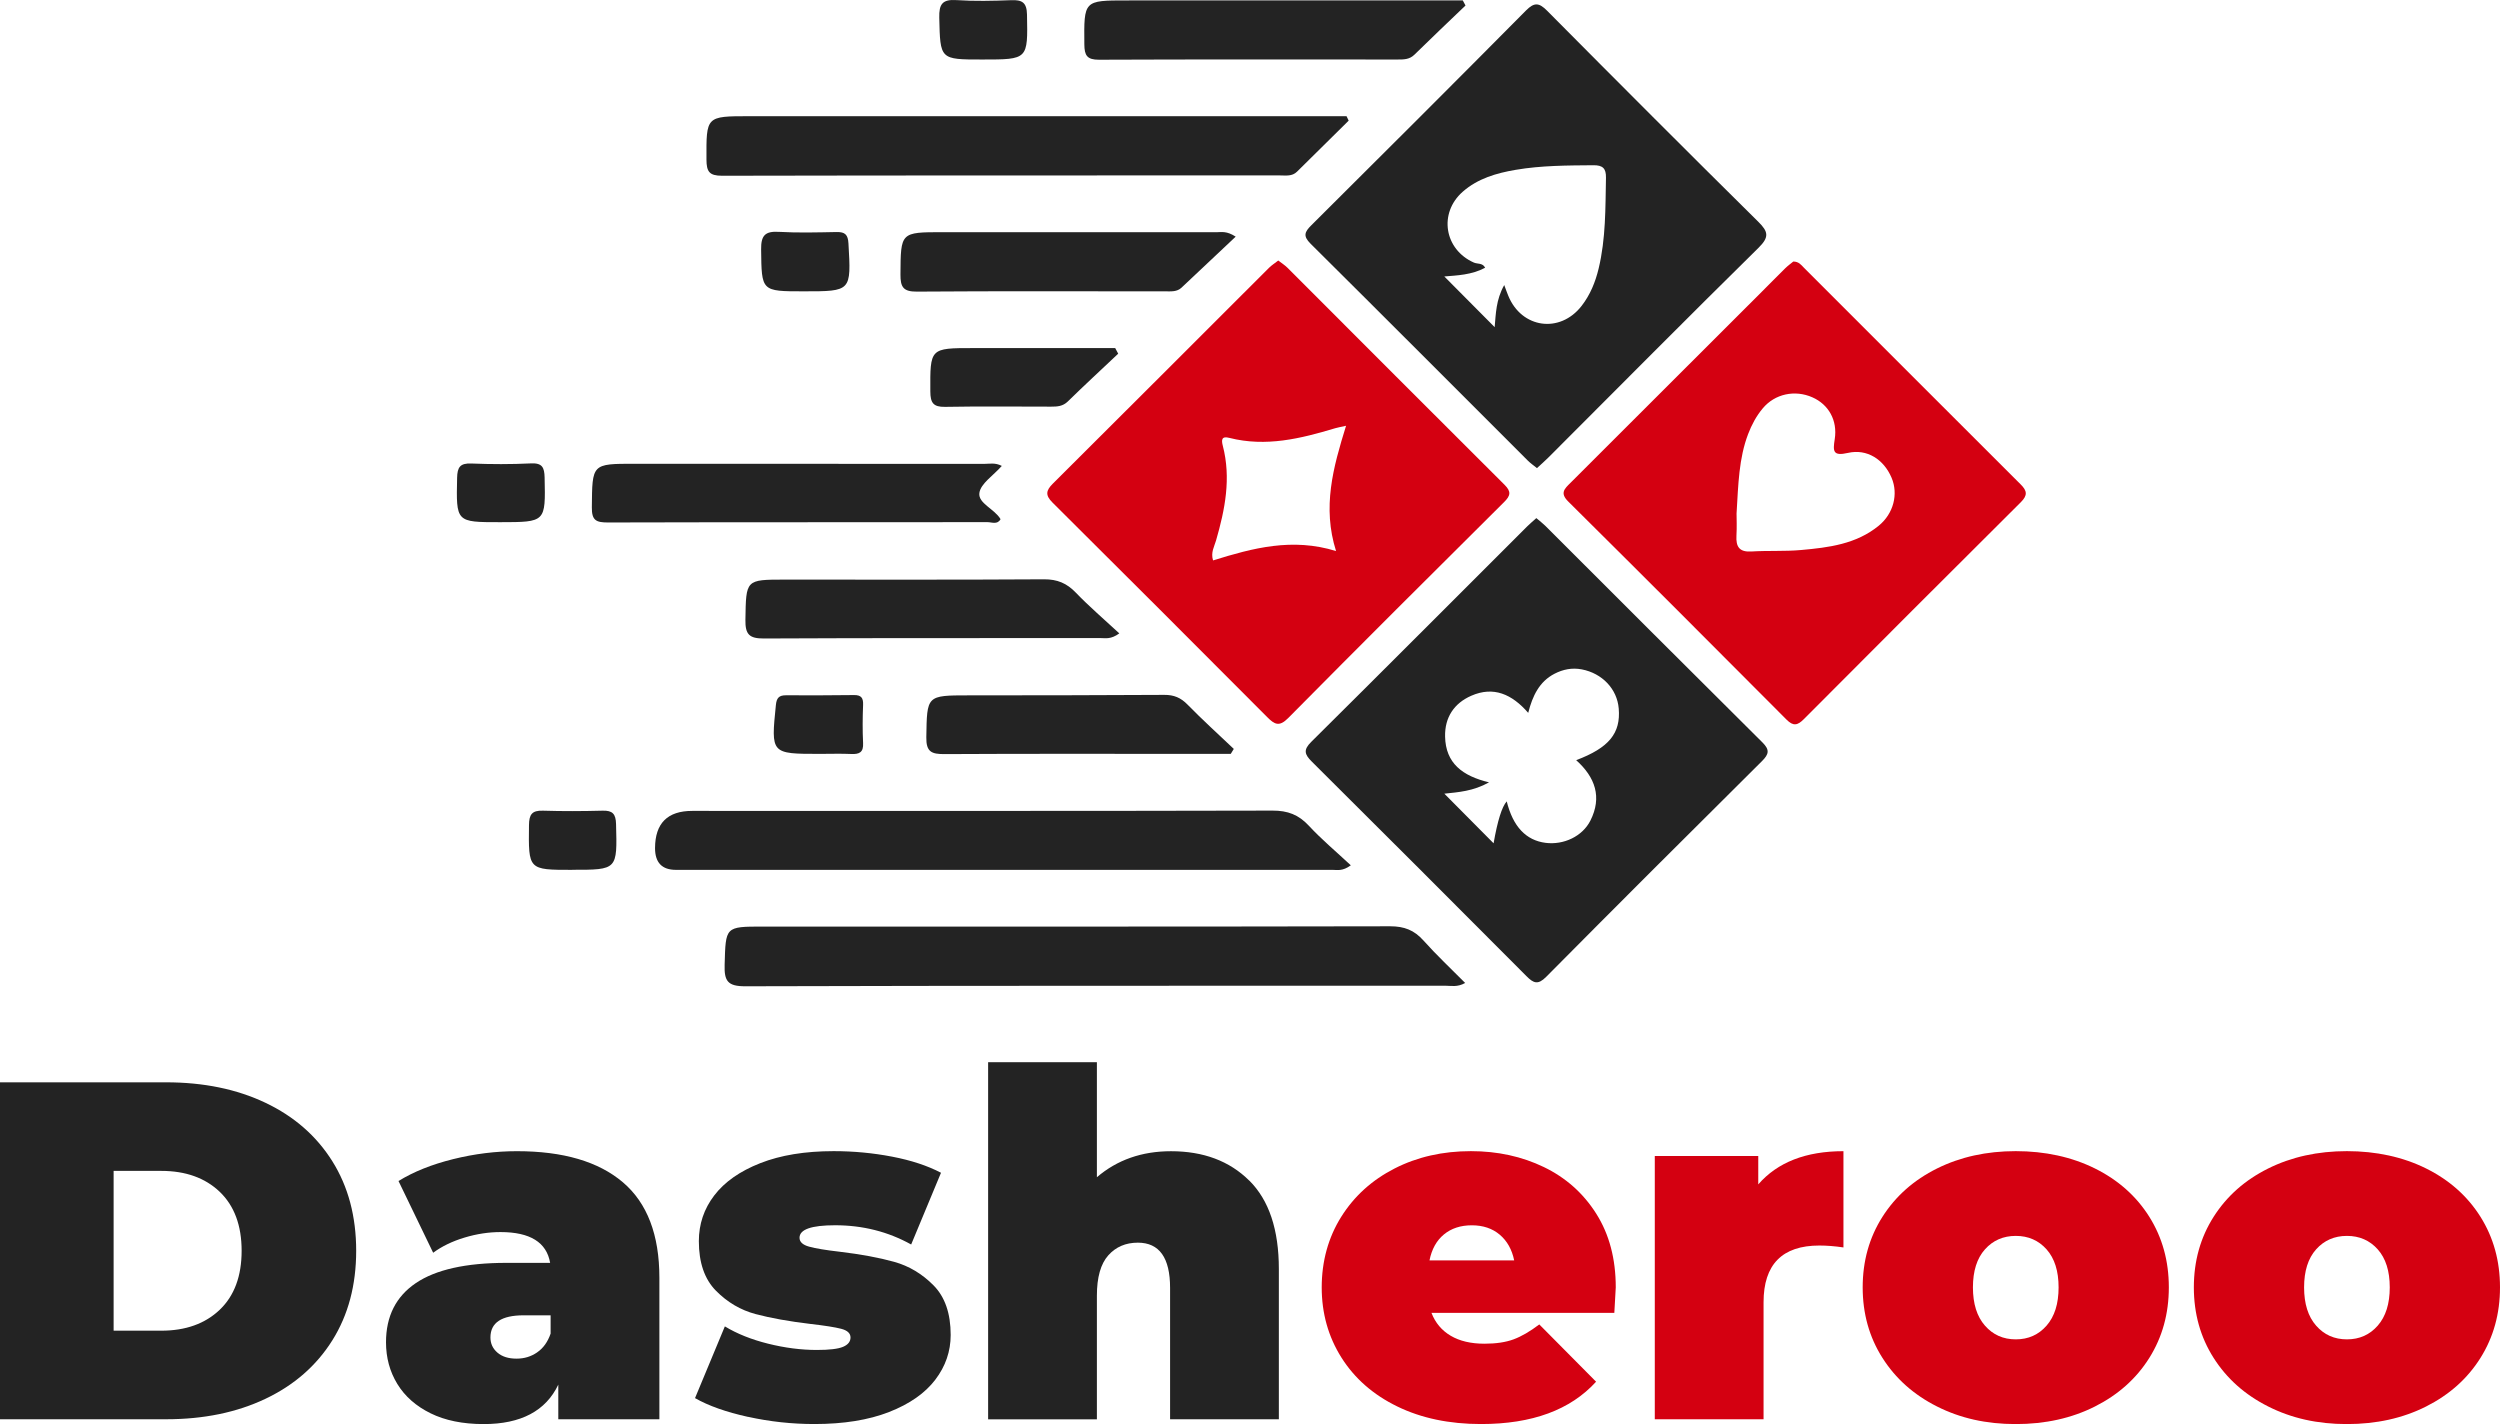 <?xml version="1.0" encoding="UTF-8"?>
<svg id="Layer_2" data-name="Layer 2" xmlns="http://www.w3.org/2000/svg" viewBox="0 0 679.65 387.15">
  <defs>
    <style>
      .cls-1 {
        fill: #d40011;
      }

      .cls-2 {
        fill: #232323;
      }

      .cls-3 {
        fill: #232323;
      }
    </style>
  </defs>
  <g id="Layer_1-2" data-name="Layer 1">
    <g>
      <g>
        <path class="cls-1" d="M347.5,70.82c.93.72,1.82,1.28,2.54,2,19.66,19.66,39.28,39.36,58.99,58.98,1.88,1.88,1.62,2.96-.14,4.71-19.62,19.5-39.22,39.03-58.68,58.7-2.45,2.48-3.73,1.72-5.71-.26-19.41-19.49-38.87-38.94-58.37-58.33-1.98-1.97-1.81-3.24.1-5.14,19.62-19.51,39.15-39.09,58.73-58.64.72-.72,1.61-1.28,2.54-2.01ZM365.94,115.75c-1.52.34-2.23.46-2.92.66-9.41,2.83-18.87,5.16-28.78,2.64-2.15-.55-2.23.5-1.8,2.17,2.28,8.78.6,17.28-1.85,25.74-.47,1.63-1.48,3.22-.81,5.4,10.83-3.38,21.55-6.23,33.44-2.55-3.77-11.94-.82-22.64,2.72-34.05Z"/>
        <path class="cls-1" d="M487.52,71.1c1.5,0,2.15.93,2.86,1.65,19.66,19.65,39.3,39.33,58.98,58.96,1.75,1.74,1.88,2.96.04,4.8-19.71,19.61-39.37,39.28-58.99,58.98-1.72,1.73-2.87,2.01-4.75.12-19.72-19.82-39.48-39.59-59.33-59.28-2.33-2.31-.97-3.48.62-5.06,17.35-17.3,34.67-34.62,52-51.94,2.13-2.13,4.23-4.28,6.37-6.38.73-.72,1.58-1.32,2.21-1.85ZM472.1,139.59c0,1.25.11,3.66-.03,6.06-.16,2.96.76,4.48,4.05,4.28,4.49-.28,9.03,0,13.51-.4,7.5-.67,15.01-1.59,21.15-6.63,4-3.28,5.34-8.58,3.47-13-2.11-4.99-6.67-7.96-11.87-6.77-4.12.94-4.1-.47-3.59-3.72.81-5.15-1.69-9.46-6.07-11.39-4.77-2.11-10.21-.95-13.5,3-1.74,2.08-3.02,4.46-3.99,7.02-2.5,6.59-2.65,13.51-3.13,21.55Z"/>
        <path class="cls-2" d="M417.83,127.26c-.9-.74-1.76-1.32-2.48-2.04-19.68-19.66-39.31-39.37-59.05-58.96-2.1-2.09-1.65-3.19.21-5.03,19.51-19.4,38.98-38.84,58.35-58.38,2.26-2.28,3.55-2.13,5.72.05,19.07,19.21,38.18,38.37,57.43,57.39,2.74,2.71,3.01,4.16.07,7.07-19.18,18.89-38.13,38-57.16,57.04-.95.95-1.96,1.83-3.09,2.87ZM408.95,77.52c.49,1.3.77,2.12,1.1,2.91,3.63,8.85,14.04,10.3,19.92,2.74,2.34-3.01,3.75-6.47,4.64-10.18,1.95-8.13,1.83-16.41,1.99-24.68.05-2.54-.89-3.41-3.41-3.39-7.07.06-14.16.06-21.14,1.25-5.21.89-10.3,2.35-14.4,5.96-6.62,5.83-4.99,15.72,3.05,19.26.98.43,2.37.03,3.05,1.4-3.66,1.97-7.69,2.08-11.1,2.37,4.57,4.6,9.13,9.19,13.69,13.78.32-3.57.35-7.46,2.6-11.44Z"/>
        <path class="cls-2" d="M417.66,140.85c.89.76,1.71,1.37,2.43,2.08,19.68,19.64,39.32,39.33,59.05,58.91,2.03,2.02,1.76,3.19-.12,5.07-19.62,19.49-39.21,39.02-58.68,58.66-2.24,2.26-3.45,1.72-5.34-.18-19.41-19.49-38.86-38.95-58.37-58.34-1.99-1.98-2.35-3.19-.15-5.37,19.64-19.47,39.16-39.06,58.73-58.6.73-.73,1.54-1.39,2.46-2.23ZM392.65,215.76c4.58,4.61,9.04,9.11,13.4,13.5q1.61-9.22,3.57-11.4c1.69,6.84,5.22,10.6,10.58,11.28,4.91.62,10-1.77,12.16-6.04,3.23-6.39,1.3-11.82-3.86-16.44,8.94-3.37,12.13-7.32,11.57-14.03-.44-5.34-4.5-9.58-10.04-10.65-2.65-.51-5.12,0-7.41,1.18-4.13,2.13-5.99,6.01-7.16,10.64-4.42-5.09-9.44-7.32-15.51-4.64-4.63,2.04-7.19,5.84-7.09,11.06.14,7.3,4.75,10.74,11.95,12.47-4.31,2.42-8.33,2.67-12.16,3.08Z"/>
        <path class="cls-2" d="M398.32,267.23c-2.12,1.2-3.79.75-5.37.75-63.45.03-126.9-.04-190.35.15-4.8.01-5.73-1.46-5.6-5.83.3-10.4.09-10.4,10.44-10.4,56.84,0,113.67.04,170.51-.08,3.81,0,6.51,1.05,9.02,3.85,3.54,3.97,7.44,7.61,11.36,11.57Z"/>
        <path class="cls-2" d="M367.24,235.24c-2.29,1.67-3.68,1.24-4.96,1.24-59.51.02-119.01.02-178.52,0q-5.7,0-5.68-5.94.04-10.1,10.12-10.09c52.59,0,105.19.05,157.78-.08,4.11-.01,7.07,1.12,9.84,4.11,3.45,3.72,7.38,7,11.41,10.76Z"/>
        <path class="cls-2" d="M366.65,32.8c-4.68,4.62-9.36,9.24-14.04,13.87-1.35,1.34-3.07,1.02-4.69,1.02-50.54.01-101.08-.02-151.62.09-3.5,0-4.22-1.14-4.24-4.39-.05-11.8-.17-11.8,11.68-11.8,52.35,0,104.69,0,157.04,0,1.76,0,3.53,0,5.29,0,.19.4.38.81.58,1.21Z"/>
        <path class="cls-2" d="M272.35,126.67c-2.32,2.63-5.77,4.8-6.1,7.37-.36,2.81,4.12,4.3,5.76,7.1-.86,1.58-2.4.81-3.55.81-34.4.05-68.8-.01-103.2.09-3.22,0-4.4-.57-4.36-4.12.11-11.84-.05-11.84,11.58-11.84,31.7,0,63.4,0,95.09.03,1.46,0,2.98-.4,4.79.56Z"/>
        <path class="cls-2" d="M398.41,1.5c-4.64,4.45-9.31,8.87-13.9,13.38-1.36,1.33-2.93,1.3-4.59,1.3-27.04,0-54.08-.06-81.12.06-3.3.02-3.99-1.19-4.01-4.19-.11-11.94-.2-11.93,11.54-11.93,28.99,0,57.98,0,86.98-.01,1.45,0,2.91,0,4.36,0,.25.47.5.93.75,1.4Z"/>
        <path class="cls-2" d="M304.3,172.19c-2.33,1.69-3.72,1.27-5.01,1.28-30.54.03-61.07-.05-91.61.11-4.02.02-5.09-1.14-5.03-5.08.18-10.93,0-10.93,10.77-10.93,23.47,0,46.93.07,70.4-.08,3.63-.02,6.2,1.06,8.67,3.64,3.63,3.78,7.65,7.2,11.81,11.06Z"/>
        <path class="cls-2" d="M335.93,64.34c-5.15,4.85-9.94,9.38-14.74,13.88-1.22,1.14-2.77.99-4.27.99-22.56,0-45.11-.1-67.66.07-3.72.03-4.48-1.27-4.46-4.66.08-11.49-.04-11.5,11.53-11.5,24.81,0,49.62-.01,74.43.01,1.3,0,2.68-.41,5.18,1.21Z"/>
        <path class="cls-2" d="M334.6,204.95c-3.13,0-6.25,0-9.38,0-22.82,0-45.64-.07-68.45.06-3.51.02-5.01-.59-4.94-4.59.19-11.37,0-11.37,11.55-11.38,17.71-.02,35.43-.01,53.14-.13,2.61-.02,4.49.76,6.32,2.64,4.06,4.15,8.37,8.05,12.58,12.05-.28.45-.55.9-.83,1.36Z"/>
        <path class="cls-2" d="M303.99,96.16c-4.57,4.32-9.2,8.58-13.69,12.98-1.37,1.34-2.89,1.41-4.54,1.41-9.61,0-19.23-.12-28.84.06-3.23.06-3.99-1.14-4-4.18-.06-11.79-.16-11.8,11.67-11.8,11.42,0,22.83,0,34.25,0,1.45,0,2.9,0,4.34,0,.27.51.54,1.01.81,1.52Z"/>
        <path class="cls-2" d="M267.02,16.18c-11.54,0-11.4,0-11.67-11.36-.09-3.69.84-5.05,4.69-4.79,4.93.33,9.9.21,14.85.02,2.96-.12,4.25.6,4.31,3.92.23,12.21.35,12.21-12.18,12.21Z"/>
        <path class="cls-2" d="M218.5,79.2c-11.59,0-11.44,0-11.58-11.38-.05-3.74,1.02-5.01,4.79-4.79,5.23.3,10.5.15,15.75.05,2.28-.04,3.07.73,3.2,3.09.75,13.04.82,13.03-12.15,13.03Z"/>
        <path class="cls-2" d="M155.55,236.48c-11.98,0-11.88,0-11.74-12.15.03-2.9.8-4.03,3.79-3.94,5.4.17,10.82.14,16.23,0,2.69-.07,3.58.86,3.65,3.63.33,12.45.42,12.45-11.93,12.44Z"/>
        <path class="cls-2" d="M135.97,141.96c-12.05.01-11.96.01-11.7-12.07.06-2.86.8-4,3.85-3.88,5.39.22,10.81.23,16.21-.03,3.1-.15,3.67,1.1,3.73,3.87.26,12.1.34,12.1-12.08,12.11Z"/>
        <path class="cls-2" d="M222.86,204.95c-13.32,0-13.27,0-11.93-13.28.19-1.92.84-2.65,2.72-2.65,6.16.03,12.33.02,18.49-.06,1.99-.03,2.58.76,2.5,2.69-.14,3.45-.17,6.92,0,10.37.13,2.51-1.01,3.06-3.22,2.96-2.85-.13-5.71-.03-8.57-.03Z"/>
      </g>
      <g>
        <path class="cls-3" d="M0,294.24h45.14c10.21,0,19.21,1.85,27.02,5.56,7.81,3.71,13.87,9.01,18.19,15.9,4.32,6.89,6.48,15.01,6.48,24.34s-2.16,17.45-6.48,24.34c-4.32,6.89-10.38,12.19-18.19,15.9-7.81,3.71-16.81,5.56-27.02,5.56H0v-91.6ZM43.84,361.76c6.63,0,11.93-1.9,15.9-5.69,3.97-3.79,5.95-9.14,5.95-16.03s-1.99-12.23-5.95-16.03c-3.97-3.79-9.27-5.69-15.9-5.69h-12.95v43.44h12.95Z"/>
        <path class="cls-3" d="M169.32,321.4c6.63,5.63,9.94,14.29,9.94,25.97v38.47h-27.48v-9.42c-3.4,7.15-10.16,10.73-20.28,10.73-5.67,0-10.49-.98-14.46-2.94-3.97-1.96-6.98-4.62-9.03-7.98-2.05-3.36-3.07-7.13-3.07-11.32,0-7.07,2.7-12.43,8.11-16.09,5.41-3.66,13.61-5.5,24.6-5.5h11.91c-.96-5.58-5.45-8.37-13.48-8.37-3.23,0-6.5.5-9.81,1.5-3.32,1-6.15,2.38-8.51,4.12l-9.42-19.5c4.1-2.53,9.05-4.51,14.85-5.95,5.8-1.44,11.58-2.16,17.34-2.16,12.56,0,22.16,2.81,28.79,8.44ZM146.03,367.65c1.66-1.13,2.88-2.83,3.66-5.1v-4.97h-7.33c-6.02,0-9.03,2.01-9.03,6.02,0,1.66.63,3.03,1.9,4.12,1.26,1.09,2.99,1.64,5.17,1.64s3.97-.57,5.63-1.7Z"/>
        <path class="cls-3" d="M203.34,385.19c-5.93-1.31-10.73-3.01-14.39-5.1l8.11-19.5c3.31,2.01,7.24,3.58,11.78,4.71,4.53,1.13,8.94,1.7,13.22,1.7,3.4,0,5.78-.28,7.13-.85,1.35-.57,2.03-1.42,2.03-2.55s-.85-1.92-2.55-2.36c-1.7-.44-4.47-.87-8.31-1.31-5.85-.7-10.82-1.59-14.92-2.68-4.1-1.09-7.7-3.21-10.8-6.35-3.1-3.14-4.65-7.63-4.65-13.48,0-4.62,1.39-8.77,4.19-12.43,2.79-3.66,6.96-6.59,12.5-8.77,5.54-2.18,12.19-3.27,19.96-3.27,5.41,0,10.71.5,15.9,1.5,5.19,1,9.62,2.46,13.28,4.38l-8.11,19.5c-6.28-3.49-13.17-5.23-20.67-5.23-6.46,0-9.68,1.13-9.68,3.4,0,1.13.87,1.94,2.62,2.42,1.74.48,4.49.94,8.24,1.37,5.84.7,10.8,1.62,14.85,2.75,4.06,1.13,7.63,3.27,10.73,6.41,3.1,3.14,4.65,7.63,4.65,13.48,0,4.45-1.4,8.51-4.19,12.17-2.79,3.66-6.98,6.59-12.56,8.77-5.58,2.18-12.35,3.27-20.28,3.27-6.11,0-12.13-.65-18.06-1.96Z"/>
        <path class="cls-3" d="M339.62,320.94c5.37,5.32,8.05,13.35,8.05,24.08v40.83h-29.57v-35.72c0-8.2-2.92-12.3-8.77-12.3-3.32,0-6,1.16-8.05,3.47-2.05,2.31-3.08,5.95-3.08,10.93v33.63h-29.57v-97.09h29.57v31.27c5.5-4.71,12.21-7.07,20.15-7.07,8.81,0,15.9,2.66,21.26,7.98Z"/>
        <path class="cls-1" d="M438.88,356.92h-49.72c1.05,2.71,2.79,4.78,5.23,6.22,2.44,1.44,5.5,2.16,9.16,2.16,3.14,0,5.78-.39,7.92-1.18,2.14-.79,4.47-2.14,7-4.06l15.44,15.57c-6.98,7.68-17.4,11.51-31.27,11.51-8.64,0-16.23-1.59-22.77-4.78-6.54-3.18-11.6-7.61-15.18-13.28-3.58-5.67-5.37-12.04-5.37-19.1s1.77-13.54,5.3-19.17c3.53-5.63,8.37-10.01,14.52-13.15,6.15-3.14,13.06-4.71,20.74-4.71,7.24,0,13.85,1.44,19.82,4.32,5.97,2.88,10.73,7.11,14.26,12.69,3.53,5.58,5.3,12.26,5.3,20.02,0,.44-.13,2.75-.39,6.93ZM392.55,335.59c-2.01,1.66-3.32,4.01-3.93,7.07h23.03c-.61-2.96-1.92-5.3-3.93-7-2.01-1.7-4.54-2.55-7.59-2.55s-5.58.83-7.59,2.49Z"/>
        <path class="cls-1" d="M501.16,312.96v26.17c-2.36-.35-4.54-.52-6.54-.52-10.12,0-15.18,5.15-15.18,15.44v31.8h-29.57v-71.58h28.13v7.72c5.23-6.02,12.96-9.03,23.16-9.03Z"/>
        <path class="cls-1" d="M526.61,382.37c-6.33-3.18-11.28-7.59-14.85-13.22-3.58-5.63-5.37-12.02-5.37-19.17s1.79-13.54,5.37-19.17c3.58-5.63,8.53-10.01,14.85-13.15,6.32-3.14,13.46-4.71,21.39-4.71s15.2,1.57,21.53,4.71c6.32,3.14,11.25,7.52,14.79,13.15,3.53,5.63,5.3,12.02,5.3,19.17s-1.77,13.54-5.3,19.17-8.46,10.03-14.79,13.22c-6.33,3.19-13.5,4.78-21.53,4.78s-15.07-1.59-21.39-4.78ZM556.38,360.39c2.18-2.49,3.27-5.95,3.27-10.4s-1.09-7.89-3.27-10.34c-2.18-2.44-4.97-3.66-8.37-3.66s-6.2,1.22-8.38,3.66c-2.18,2.44-3.27,5.89-3.27,10.34s1.09,7.92,3.27,10.4c2.18,2.49,4.97,3.73,8.38,3.73s6.19-1.24,8.37-3.73Z"/>
        <path class="cls-1" d="M616.64,382.37c-6.33-3.18-11.28-7.59-14.85-13.22-3.58-5.63-5.37-12.02-5.37-19.17s1.79-13.54,5.37-19.17c3.58-5.63,8.53-10.01,14.85-13.15,6.32-3.14,13.46-4.71,21.39-4.71s15.2,1.57,21.53,4.71c6.32,3.14,11.25,7.52,14.79,13.15,3.53,5.63,5.3,12.02,5.3,19.17s-1.77,13.54-5.3,19.17-8.46,10.03-14.79,13.22c-6.33,3.19-13.5,4.78-21.53,4.78s-15.07-1.59-21.39-4.78ZM646.41,360.39c2.18-2.49,3.27-5.95,3.27-10.4s-1.09-7.89-3.27-10.34c-2.18-2.44-4.97-3.66-8.37-3.66s-6.2,1.22-8.38,3.66c-2.18,2.44-3.27,5.89-3.27,10.34s1.09,7.92,3.27,10.4c2.18,2.49,4.97,3.73,8.38,3.73s6.19-1.24,8.37-3.73Z"/>
      </g>
    </g>
  </g>
</svg>